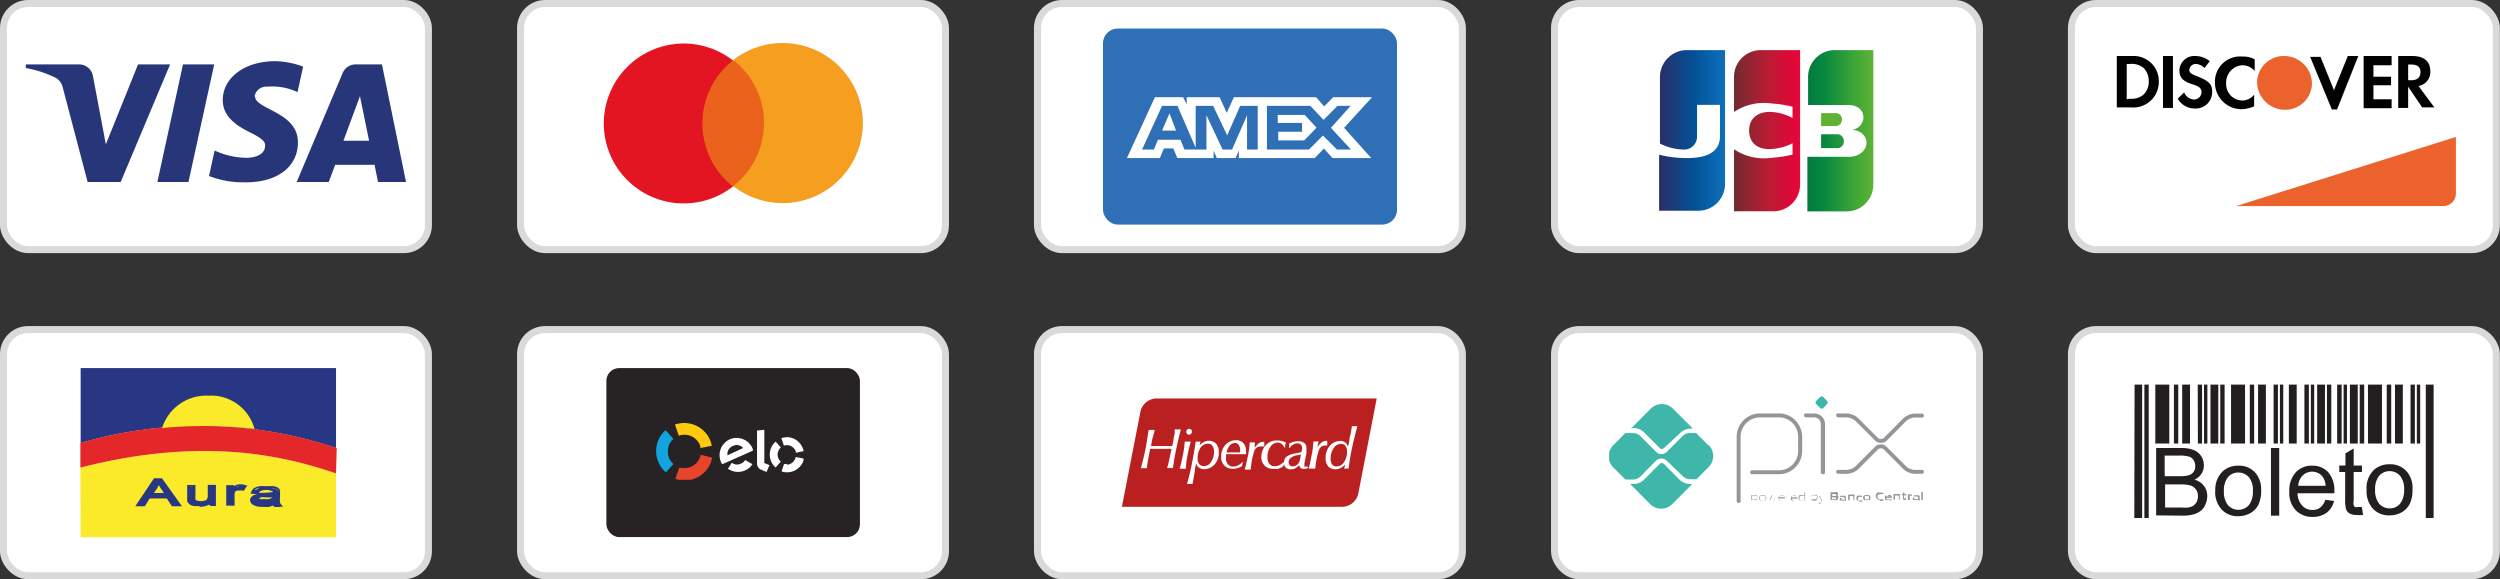 <svg xmlns="http://www.w3.org/2000/svg" xmlns:xlink="http://www.w3.org/1999/xlink" viewBox="0 0 178.56 41.37"><rect x="0" y="0" width="178.56" height="41.37" fill="#333333" stroke="none"/><defs><style>.cls-1{fill:none;}.cls-10,.cls-2,.cls-8{fill:#fff;}.cls-2{stroke:#dadada;stroke-miterlimit:10;stroke-width:0.5px;}.cls-3{fill:#263679;}.cls-17,.cls-18,.cls-20,.cls-21,.cls-22,.cls-3,.cls-30,.cls-35,.cls-8{fill-rule:evenodd;}.cls-4{fill:#eb621d;}.cls-5{fill:#e41522;}.cls-6{fill:#f59e1f;}.cls-7{fill:#2f6fb6;}.cls-9{clip-path:url(#clip-path);}.cls-11{fill:url(#Gradiente_sem_nome_3);}.cls-12{fill:url(#Gradiente_sem_nome_3-2);}.cls-13{fill:url(#Gradiente_sem_nome_3-3);}.cls-14{fill:url(#Gradiente_sem_nome_4);}.cls-15{fill:url(#Gradiente_sem_nome_5);}.cls-16,.cls-18{fill:#ec622c;}.cls-17{fill:#010101;}.cls-19{clip-path:url(#clip-path-2);}.cls-20,.cls-23{fill:#283783;}.cls-21{fill:#faea29;}.cls-22{fill:#e42729;}.cls-24{fill:#272324;}.cls-25{clip-path:url(#clip-path-3);}.cls-26{fill:#feca0d;}.cls-27{fill:#11a4de;}.cls-28{fill:#e84429;}.cls-29{clip-path:url(#clip-path-4);}.cls-30{fill:#ba201f;}.cls-31{clip-path:url(#clip-path-5);}.cls-32{fill:#939599;}.cls-33{fill:#3eb6aa;}.cls-34{clip-path:url(#clip-path-6);}.cls-35,.cls-36{fill:#231f20;}</style><clipPath id="clip-path"><rect class="cls-1" x="117.61" y="2.68" width="17.19" height="13.31"></rect></clipPath><linearGradient id="Gradiente_sem_nome_3" x1="129.19" y1="131.41" x2="133.91" y2="131.41" gradientTransform="matrix(1, 0, 0, -1, 0, 141.49)" gradientUnits="userSpaceOnUse"><stop offset="0" stop-color="#047a40"></stop><stop offset="0.23" stop-color="#06883f"></stop><stop offset="0.74" stop-color="#41a837"></stop><stop offset="1" stop-color="#60b235"></stop></linearGradient><linearGradient id="Gradiente_sem_nome_3-2" x1="129.13" y1="132.15" x2="133.84" y2="132.15" xlink:href="#Gradiente_sem_nome_3"></linearGradient><linearGradient id="Gradiente_sem_nome_3-3" x1="-4981.92" y1="132.96" x2="-4876.81" y2="132.96" xlink:href="#Gradiente_sem_nome_3"></linearGradient><linearGradient id="Gradiente_sem_nome_4" x1="118.57" y1="132.16" x2="123.34" y2="132.16" gradientTransform="matrix(1, 0, 0, -1, 0, 141.49)" gradientUnits="userSpaceOnUse"><stop offset="0" stop-color="#28306a"></stop><stop offset="0.48" stop-color="#044f94"></stop><stop offset="0.83" stop-color="#0a67b1"></stop><stop offset="1" stop-color="#0f6fb7"></stop></linearGradient><linearGradient id="Gradiente_sem_nome_5" x1="123.82" y1="132.15" x2="128.49" y2="132.15" gradientTransform="matrix(1, 0, 0, -1, 0, 141.49)" gradientUnits="userSpaceOnUse"><stop offset="0" stop-color="#6c2c30"></stop><stop offset="0.17" stop-color="#892730"></stop><stop offset="0.57" stop-color="#be1a34"></stop><stop offset="0.86" stop-color="#dc0937"></stop><stop offset="1" stop-color="#e5083a"></stop></linearGradient><clipPath id="clip-path-2"><rect class="cls-1" x="5.76" y="26.29" width="18.29" height="12.07"></rect></clipPath><clipPath id="clip-path-3"><rect class="cls-1" x="46.86" y="30.22" width="10.57" height="4.05"></rect></clipPath><clipPath id="clip-path-4"><rect class="cls-1" x="80.13" y="28.46" width="18.2" height="7.75"></rect></clipPath><clipPath id="clip-path-5"><rect class="cls-1" x="114.93" y="28.31" width="22.48" height="8.01"></rect></clipPath><clipPath id="clip-path-6"><rect class="cls-1" x="152.47" y="27.47" width="21.37" height="9.55"></rect></clipPath></defs><g id="Camada_2" data-name="Camada 2"><g id="Camada_1-2" data-name="Camada 1"><rect class="cls-2" x="0.25" y="0.25" width="30.35" height="17.58" rx="1.75"></rect><rect class="cls-2" x="37.18" y="0.25" width="30.35" height="17.58" rx="1.75"></rect><rect class="cls-2" x="74.1" y="0.25" width="30.35" height="17.58" rx="1.75"></rect><rect class="cls-2" x="111.03" y="0.25" width="30.35" height="17.58" rx="1.75"></rect><rect class="cls-2" x="147.95" y="0.25" width="30.35" height="17.58" rx="1.75"></rect><rect class="cls-2" x="0.25" y="23.54" width="30.35" height="17.58" rx="1.75"></rect><rect class="cls-2" x="37.18" y="23.54" width="30.35" height="17.58" rx="1.75"></rect><rect class="cls-2" x="74.1" y="23.54" width="30.35" height="17.58" rx="1.75"></rect><rect class="cls-2" x="111.03" y="23.54" width="30.35" height="17.58" rx="1.75"></rect><rect class="cls-2" x="147.95" y="23.54" width="30.35" height="17.58" rx="1.75"></rect><path class="cls-3" d="M8.62,13H6.26L4.49,6.28A1.07,1.07,0,0,0,4,5.57a7.83,7.83,0,0,0-2.16-.71V4.6h3.8a1,1,0,0,1,1,.84l.92,4.87L9.86,4.6h2.29Zm4.84,0H11.24L13.07,4.6H15.3Zm4.72-6.1a.85.85,0,0,1,.91-.71,4.23,4.23,0,0,1,2.16.39l.4-1.82a5.9,5.9,0,0,0-2-.39c-2.16,0-3.74,1.17-3.74,2.79,0,1.23,1.12,1.88,1.9,2.27s1.18.65,1.12,1c0,.58-.66.84-1.31.84a5.51,5.51,0,0,1-2.29-.52l-.4,1.82a6.53,6.53,0,0,0,2.43.45c2.42.07,3.92-1.1,3.92-2.85,0-2.2-3.07-2.33-3.07-3.31ZM29,13,27.28,4.6h-1.9a1,1,0,0,0-.92.65L21.19,13h2.29l.46-1.23h2.81L27,13ZM25.71,6.87l.65,3.18H24.53Z"></path><path class="cls-4" d="M54.87,4.32h-5v9h5v-9Z"></path><path class="cls-5" d="M50.17,8.8a5.71,5.71,0,0,1,2.18-4.48,5.71,5.71,0,1,0,0,9A5.73,5.73,0,0,1,50.17,8.8Z"></path><path class="cls-6" d="M61.63,8.8a5.73,5.73,0,0,1-9.26,4.49,5.7,5.7,0,0,0,0-9A5.73,5.73,0,0,1,61.63,8.8Z"></path><rect class="cls-7" x="78.78" y="2.04" width="21" height="14" rx="1.05"></rect><path class="cls-8" d="M82.49,6.94l-2,4.35h2.35l.29-.69h.67l.29.69h2.59v-.53l.23.53h1.34l.23-.54v.54H93.9l.66-.68.61.68h2.77L96,9.13l2-2.19H95.22l-.64.66L94,6.94H88.13l-.51,1.12-.51-1.12H84.76v.51l-.26-.51Zm8,.62h3.1l.94,1,1-1h.94L95.06,9.13l1.43,1.55h-1l-1-1-1,1h-3Zm.77,1.22V8.21h1.93l.84.91-.88.91H91.3V9.41H93V8.78ZM83,7.56H84.1l1.3,3V7.56h1.25l1,2.11.93-2.11h1.25v3.12h-.76V8.23L88,10.68h-.68L86.17,8.23v2.45H84.6l-.29-.7h-1.6l-.3.7h-.84Zm0,1.77.53-1.24L84,9.33Z"></path><g class="cls-9"><path class="cls-10" d="M134.8,13.31A2.67,2.67,0,0,1,134,15.2a2.64,2.64,0,0,1-1.89.79H117.61V5.36a2.67,2.67,0,0,1,.78-1.89,2.64,2.64,0,0,1,1.89-.79H134.8V13.31Z"></path><path class="cls-11" d="M130.07,10.58h1.24a.49.49,0,0,0,.39-.49.51.51,0,0,0-.39-.5h-1.24Z"></path><path class="cls-12" d="M131.05,3.58a1.9,1.9,0,0,0-1.35.56,1.92,1.92,0,0,0-.56,1.36v2h2.7a.62.62,0,0,1,.19,0c.61,0,1.06.34,1.06.89a.9.9,0,0,1-.87.88v0c.62,0,1.09.39,1.09.93s-.53,1-1.22,1h-3V15.1h2.8a1.91,1.91,0,0,0,1.91-1.92V3.58Z"></path><path class="cls-13" d="M131.56,8.53a.44.44,0,0,0-.38-.45h-1.11V9h1.11A.45.45,0,0,0,131.56,8.53Z"></path><path class="cls-14" d="M120.48,3.58a1.88,1.88,0,0,0-1.35.56,1.93,1.93,0,0,0-.57,1.36v4.75a3.86,3.86,0,0,0,1.65.43.92.92,0,0,0,1-.95V7.49h1.64V9.72c0,.86-.53,1.57-2.35,1.57a8.09,8.09,0,0,1-2-.24v4h2.8a1.88,1.88,0,0,0,1.35-.56,1.92,1.92,0,0,0,.56-1.36V3.58Z"></path><path class="cls-15" d="M125.76,3.58a1.91,1.91,0,0,0-1.91,1.92V8a3.84,3.84,0,0,1,2.68-.61,8.36,8.36,0,0,1,1.5.23v.81A3.63,3.63,0,0,0,126.58,8c-1-.07-1.65.43-1.65,1.32s.62,1.41,1.65,1.32a3.84,3.84,0,0,0,1.45-.41v.81a8.36,8.36,0,0,1-1.5.23,3.84,3.84,0,0,1-2.68-.61v4.43h2.81a1.9,1.9,0,0,0,1.35-.56,1.92,1.92,0,0,0,.56-1.36V3.58Z"></path></g><path class="cls-16" d="M175.41,9.78l-15.7,4.94h14.8a.9.9,0,0,0,.9-.9Z"></path><path class="cls-17" d="M172.28,4c.84,0,1.3.37,1.3,1.07a1,1,0,0,1-.84,1.07l1.13,1.53H173l-1-1.48H172V7.71h-.71V4ZM172,5.73h.21c.46,0,.67-.21.67-.58s-.21-.54-.67-.54H172Zm-3.18,2h2V7.09h-1.3v-1h1.26V5.48h-1.26V4.66h1.3V4h-2V7.71Zm-2.08-1.19-1-2.48H165l1.55,3.76h.37L168.44,4h-.75l-1,2.47ZM158.2,5.9a1.9,1.9,0,0,0,1.88,1.9,2.34,2.34,0,0,0,.92-.21V6.76a1.09,1.09,0,0,1-.83.42A1.17,1.17,0,0,1,159,6V5.94a1.23,1.23,0,0,1,1.17-1.28,1.16,1.16,0,0,1,.87.41V4.24a1.64,1.64,0,0,0-.87-.2A1.8,1.8,0,0,0,158.2,5.9Zm-1.29-.46c-.42-.16-.54-.25-.54-.45a.46.46,0,0,1,.5-.42.9.9,0,0,1,.58.29l.38-.49A1.66,1.66,0,0,0,156.78,4a1.07,1.07,0,0,0-1.12,1V5c0,.49.2.78.87,1a2.37,2.37,0,0,1,.5.2.44.44,0,0,1,.21.38.54.54,0,0,1-.5.53h0A.81.81,0,0,1,156,6.6l-.46.45a1.41,1.41,0,0,0,1.25.7A1.17,1.17,0,0,0,158,6.64V6.51C158,6,157.74,5.77,156.91,5.44Zm-2.42,2.27h.71V4h-.71ZM151.19,4h1.25a1.79,1.79,0,0,1,1.75,1.86,1.82,1.82,0,0,1-2,1.81h-1Zm.91,3.05a1.35,1.35,0,0,0,1-.29,1.27,1.27,0,0,0,.37-1,1.28,1.28,0,0,0-.37-.91,1.34,1.34,0,0,0-1-.28h-.2V7.09Z"></path><path class="cls-18" d="M163.13,4a1.91,1.91,0,0,0-1.92,1.9,2,2,0,0,0,1.92,1.94,1.91,1.91,0,0,0,2-1.9A2,2,0,0,0,163.13,4Z"></path><g class="cls-19"><path class="cls-20" d="M5.76,26.29H24L24,32a30.5,30.5,0,0,0-18.29-.34V26.29Z"></path><path class="cls-21" d="M5.76,38.37H24V33.81c-3.29-1.1-9.15-2.75-18.26-.41Z"></path><path class="cls-22" d="M24,33.81c-3.29-1.1-9.15-2.75-18.26-.41V31.64A30.51,30.51,0,0,1,24.05,32Z"></path><path class="cls-21" d="M11.58,30.57a3.3,3.3,0,0,1,3.28-2.31,3.22,3.22,0,0,1,3.32,2.38A31.28,31.28,0,0,0,11.58,30.57Z"></path><path class="cls-23" d="M9.84,36.06l1.22-1.82h.46l1.3,1.82h-.48L12,35.51H10.64l-.35.55Zm.93-.75h1.07l-.33-.5a2.88,2.88,0,0,1-.22-.38,3.78,3.78,0,0,1-.17.35Zm4.19.75v-.2a1,1,0,0,1-.73.23,1.74,1.74,0,0,1-.39-.05.54.54,0,0,1-.26-.11.3.3,0,0,1-.12-.17.75.75,0,0,1,0-.21v-.81h.39v.73a.85.85,0,0,0,0,.23.25.25,0,0,0,.16.14.71.71,0,0,0,.29,0,1.2,1.2,0,0,0,.33,0,.35.35,0,0,0,.28-.4v-.71h.4v1.32H15Zm1.3,0V34.74h.35v.2a.92.92,0,0,1,.25-.19.73.73,0,0,1,.25,0,1.14,1.14,0,0,1,.41.07l-.14.21a.66.66,0,0,0-.28-.05.59.59,0,0,0-.23.05.23.23,0,0,0-.15.12.58.58,0,0,0-.06.26v.69Zm3.34-.16a1.69,1.69,0,0,1-.43.15,2,2,0,0,1-.43.05,1.33,1.33,0,0,1-.58-.11.3.3,0,0,1-.2-.27.21.21,0,0,1,.08-.18.5.5,0,0,1,.19-.13,1.37,1.37,0,0,1,.29-.07l.35,0a3.34,3.34,0,0,0,.7-.08v0a.21.21,0,0,0-.11-.19,1,1,0,0,0-.45-.07,1.07,1.07,0,0,0-.4.05.36.36,0,0,0-.21.21l-.38,0a.48.48,0,0,1,.17-.23,1.14,1.14,0,0,1,.35-.13,3,3,0,0,1,.52,0,4,4,0,0,1,.49,0,1,1,0,0,1,.27.1.44.44,0,0,1,.12.15,1.49,1.49,0,0,1,0,.21v.29a1.33,1.33,0,0,0,0,.4.39.39,0,0,0,.1.16h-.42A.4.4,0,0,1,19.6,35.9Zm0-.51a2.74,2.74,0,0,1-.64.08,2.15,2.15,0,0,0-.34.05l-.15.07a.16.16,0,0,0-.05.11.16.16,0,0,0,.11.15.7.7,0,0,0,.35.06,1.13,1.13,0,0,0,.41,0,.46.46,0,0,0,.26-.15.29.29,0,0,0,.06-.22v-.1Z"></path><path class="cls-23" d="M18.75,36.2a1.34,1.34,0,0,1-.63-.12.41.41,0,0,1-.26-.36.33.33,0,0,1,.12-.25.59.59,0,0,1,.23-.14.83.83,0,0,1,.21-.06l-.53,0,.05-.12a.51.51,0,0,1,.2-.28,1,1,0,0,1,.38-.14,3.29,3.29,0,0,1,.54,0,2.89,2.89,0,0,1,.5,0,.77.77,0,0,1,.3.11A.55.55,0,0,1,20,35a1.94,1.94,0,0,1,0,.24v.3a1.45,1.45,0,0,0,0,.36.57.57,0,0,0,.08.13l.14.16h-.68l0,0,0-.09-.34.11A3.44,3.44,0,0,1,18.75,36.2Zm-.22-.76a1,1,0,0,0-.25.06.5.5,0,0,0-.17.11.16.16,0,0,0-.05.11c0,.07.05.13.15.19a1.12,1.12,0,0,0,.44.09.6.6,0,0,1-.19-.06.26.26,0,0,1-.17-.24.23.23,0,0,1,.08-.17.51.51,0,0,1,.16-.09Zm1.2.54h.17v0a1.53,1.53,0,0,1,0-.43v-.29a1.1,1.1,0,0,0,0-.18.31.31,0,0,0-.09-.11.88.88,0,0,0-.23-.07l-.19,0a.85.85,0,0,1,.17.06.31.31,0,0,1,.16.28v.31a.47.47,0,0,1-.09.28.12.12,0,0,1,0,0h0l.12-.06,0,.13a.17.17,0,0,0,0,.1Zm-.26-.46a3.29,3.29,0,0,1-.54,0,1.64,1.64,0,0,0-.32,0l-.12.05s0,0,0,0,0,0,.07.07a.79.79,0,0,0,.3,0,1.2,1.2,0,0,0,.38,0,.45.45,0,0,0,.21-.12A.22.22,0,0,0,19.47,35.52ZM19,35a.9.9,0,0,0-.36.05.23.23,0,0,0-.14.15l0,0h.1l.28,0a6,6,0,0,0,.61-.06.1.1,0,0,0-.05-.08A1,1,0,0,0,19,35Zm-.82,0h.17a.4.4,0,0,1,.22-.18h0a1,1,0,0,0-.32.12l-.06.06Zm-3.95,1.14a1.84,1.84,0,0,1-.41,0,.69.69,0,0,1-.3-.14.46.46,0,0,1-.15-.22,1,1,0,0,1,0-.23v-.91h.59v.83a.41.41,0,0,0,0,.19.18.18,0,0,0,.1.09.89.89,0,0,0,.56,0c.12,0,.15-.08.16-.1a.42.42,0,0,0,.06-.21v-.81h.58v1.51H15v-.08h-.1a1.42,1.42,0,0,1-.64.14Zm-.7-1.36v.72a.47.47,0,0,0,0,.17.22.22,0,0,0,.08.13.62.62,0,0,0,.22.1,1.6,1.6,0,0,0,.49,0,1.21,1.21,0,0,1-.38-.06.34.34,0,0,1-.2-.19.63.63,0,0,1,0-.27v-.64Zm1.53,1.11h.16V34.83H15v.61a.52.52,0,0,1-.09.34l.14-.12Zm1.7.22h-.6V34.65h.55v.08a.41.41,0,0,1,.11-.07,1,1,0,0,1,.73,0l.12,0-.25.38-.07,0a.72.72,0,0,0-.25,0,.64.64,0,0,0-.2,0,.27.27,0,0,0-.1.08.54.54,0,0,0-.05.22Zm-.4-.2h.2v-.59a.7.7,0,0,1,.07-.31,0,0,0,0,1,0,0l-.13.14v-.34h-.15Zm.75-1.16a.78.78,0,0,0-.21,0l-.12.07,0,0a.81.81,0,0,1,.51,0l0,0a.69.69,0,0,0-.25,0ZM13,36.16h-.72l-.37-.56H10.69l-.35.56H9.66l1.34-2h.57l0,0Zm-.61-.2h.24l-1.16-1.62h-.12l0,0a2.74,2.74,0,0,0,.23.36l.42.66H10.59l.45-.68c.06-.11.11-.22.16-.33l0,0h-.11L10,36h.22l.35-.55H12l.37.55ZM11,35.21h.71l-.24-.35-.13-.21-.09.18Z"></path></g><rect class="cls-24" x="43.31" y="26.29" width="18.11" height="12.07" rx="0.91"></rect><g class="cls-25"><path class="cls-26" d="M48.51,31.11a1.2,1.2,0,0,1,1.51.75l0,.14.82-.16a2,2,0,0,0-2.39-1.58,1.05,1.05,0,0,0-.24.06l.27.79Z"></path><path class="cls-27" d="M47.54,33.76l.56-.62a1.16,1.16,0,0,1-.4-.9,1.14,1.14,0,0,1,.4-.89l-.56-.63a2,2,0,0,0,0,3Z"></path><path class="cls-28" d="M50.05,32.48a1.19,1.19,0,0,1-1.4.93l-.14,0-.27.79a2,2,0,0,0,2.57-1.28l.06-.23Z"></path><path class="cls-10" d="M51.58,33.16a1.24,1.24,0,0,1,.54-1.78,1.25,1.25,0,0,1,1.14.08,1.22,1.22,0,0,1,.51.62.76.76,0,0,1,0,.11Zm.75-1.3a.62.62,0,0,0-.37.66L53.08,32A.61.61,0,0,0,52.33,31.86Zm.89,1h0l0,0a.58.58,0,0,1-.3.25.6.6,0,0,1-.65-.06l0,0h0l-.28.43a1.19,1.19,0,0,0,.22.12,1.23,1.23,0,0,0,1,0,1.12,1.12,0,0,0,.53-.45Zm1.37-2.16v2.37l.37.15-.21.49-.41-.17a.39.39,0,0,1-.19-.17.48.48,0,0,1-.08-.29V30.75Zm.95,1.77a.71.71,0,0,1,.23-.51l-.37-.42a1.23,1.23,0,0,0-.42.93,1.21,1.21,0,0,0,.42.92l.37-.42a.67.67,0,0,1-.23-.5Zm.67.67a.76.76,0,0,1-.21,0l-.18.53a1.24,1.24,0,0,0,1.57-.78s0-.09,0-.14l-.56-.11A.67.67,0,0,1,56.21,33.19Zm0-1.91a1.09,1.09,0,0,0-.4.07l.18.53a.67.67,0,0,1,.85.43.19.19,0,0,1,0,.08l.56-.12a1.25,1.25,0,0,0-1.21-1Z"></path></g><g class="cls-29"><path class="cls-30" d="M80.13,36.2H95.89a1.22,1.22,0,0,0,.71-.27,1.19,1.19,0,0,0,.41-.65l1.32-6.82H82.58a1.19,1.19,0,0,0-.72.27,1.23,1.23,0,0,0-.4.65Z"></path><path class="cls-10" d="M81.48,33.47c.1-.38.21-.8.31-1.27s.17-1,.25-1.49l.13,0h.15l.14,0c0,.2-.12.44-.18.76v0l-.07.39h1.52l.09-.46c0-.16.06-.31.08-.41l0-.32.13,0h.17l.14,0c-.13.5-.25,1-.35,1.51s-.16.83-.21,1.25l-.15,0H83.5l-.14,0a7.72,7.72,0,0,0,.2-.83l.12-.54H82.15l-.09.46c-.06.3-.11.61-.15.92l-.13,0h-.16a.61.61,0,0,1-.13,0Zm3.25-2.64a.2.2,0,0,1,.06-.14.17.17,0,0,1,.14-.06.18.18,0,0,1,.2.2.19.19,0,0,1-.06.15.14.14,0,0,1-.14.06A.12.12,0,0,1,84.8,31a.16.16,0,0,1-.06-.13v0Zm-.47,2.64c.1-.37.19-.75.26-1.13a7,7,0,0,0,.1-.8h.43c-.1.35-.18.71-.25,1.07a5.16,5.16,0,0,0-.1.87l-.14,0h-.3ZM86,33.29a.58.58,0,0,0,.5-.3,1.26,1.26,0,0,0,.21-.75.73.73,0,0,0-.12-.41.38.38,0,0,0-.33-.14.62.62,0,0,0-.52.3,1.36,1.36,0,0,0-.2.76.62.62,0,0,0,.12.41A.43.43,0,0,0,86,33.29Zm-1.22,1.29c.12-.43.24-.9.34-1.41s.2-1.06.28-1.63h.35l-.08.28a1.11,1.11,0,0,1,.32-.25.77.77,0,0,1,.36-.09.71.71,0,0,1,.52.22.85.85,0,0,1,.18.59,1.24,1.24,0,0,1-.3.88,1,1,0,0,1-.76.34.61.61,0,0,1-.35-.11.56.56,0,0,1-.21-.31l-.09.46a.2.2,0,0,1,0,.11c-.07.37-.12.67-.17.91l-.11,0h-.16l-.11,0Zm2.79-2.27h1s0-.08,0-.11v-.07a.53.53,0,0,0-.1-.35.3.3,0,0,0-.27-.14.53.53,0,0,0-.37.18,1.34,1.34,0,0,0-.23.5Zm0,.17a.53.53,0,0,0,0,.13v.12a.59.59,0,0,0,.14.44.48.48,0,0,0,.39.15.72.72,0,0,0,.32-.08,1.19,1.19,0,0,0,.31-.23l.06,0-.06.13,0,.13a1.37,1.37,0,0,1-.32.16,1,1,0,0,1-.33.05.79.79,0,0,1-.63-.23.85.85,0,0,1-.23-.63,1.22,1.22,0,0,1,.3-.84,1,1,0,0,1,.76-.34.7.7,0,0,1,.53.21.88.88,0,0,1,.19.58v.08s0,.08,0,.13H87.58Zm1.35,1c.1-.37.17-.72.23-1a6.61,6.61,0,0,0,.11-.88h.36a1.8,1.8,0,0,1,0,.19,1.06,1.06,0,0,0,0,.19,1.19,1.19,0,0,1,.28-.31.48.48,0,0,1,.29-.11h.11s0,.11,0,.17,0,.11,0,.16H90a.47.47,0,0,0-.42.34,5.85,5.85,0,0,0-.25,1.31l-.12,0H89l-.11,0Zm2.64-.11a1.48,1.48,0,0,1-.29.12,1.1,1.1,0,0,1-.31,0,.81.81,0,0,1-.87-.86,1.2,1.2,0,0,1,.32-.83,1,1,0,0,1,.78-.34,1.28,1.28,0,0,1,.67.16.87.87,0,0,0-.07.17,1.09,1.09,0,0,1,0,.17h-.06a.6.6,0,0,0-.19-.25.45.45,0,0,0-.27-.1.65.65,0,0,0-.53.3,1.24,1.24,0,0,0-.21.75.72.72,0,0,0,.13.47.51.51,0,0,0,.4.17.8.8,0,0,0,.59-.28l.06,0,0,.13a.6.6,0,0,0-.05.14Zm1.23-.15a1,1,0,0,1-.28.23.63.63,0,0,1-.3.07.49.49,0,0,1-.37-.12.45.45,0,0,1-.13-.35.52.52,0,0,1,.18-.43,1.38,1.38,0,0,1,.63-.24l.33-.06a.17.17,0,0,0,.12-.1A.5.5,0,0,0,93,32a.31.31,0,0,0-.34-.33.56.56,0,0,0-.31.09.43.43,0,0,0-.21.23h-.07a.43.43,0,0,0,0-.12.34.34,0,0,0,0-.1v-.08a1.69,1.69,0,0,1,.31-.13,1.13,1.13,0,0,1,.32-.05.77.77,0,0,1,.46.13.44.44,0,0,1,.15.36.91.91,0,0,1,0,.17,1.92,1.92,0,0,1,0,.22l-.14.68a.31.31,0,0,0,0,.09.17.17,0,0,0,0,.07.09.09,0,0,0,0,.09.12.12,0,0,0,.09,0h.12l.06.1-.18.07-.17,0a.32.32,0,0,1-.21-.08.28.28,0,0,1-.08-.2Zm.13-.75-.34.06a.91.91,0,0,0-.41.19.39.39,0,0,0-.13.29.35.35,0,0,0,.08.22.24.24,0,0,0,.21.08.54.54,0,0,0,.5-.4l.09-.45Zm.55,1c.1-.37.17-.73.23-1.06a6.41,6.41,0,0,0,.11-.88h.36c0,.06,0,.12-.05.19a1.29,1.29,0,0,0,0,.19,1.19,1.19,0,0,1,.28-.31.48.48,0,0,1,.29-.11h.11a.85.85,0,0,0,0,.17.88.88,0,0,0,0,.16h-.18a.47.47,0,0,0-.42.34,5.7,5.7,0,0,0-.26,1.31l-.11,0h-.15l-.11,0Zm2.59-.28a1,1,0,0,1-.33.25.9.9,0,0,1-.36.08.69.69,0,0,1-.51-.22.85.85,0,0,1-.18-.59,1.3,1.3,0,0,1,.3-.87,1,1,0,0,1,.74-.35.66.66,0,0,1,.36.11.58.58,0,0,1,.2.31l.1-.45c0-.2.07-.38.1-.54s.06-.32.08-.48l.11,0h.16l.12,0c-.14.5-.26,1-.37,1.5s-.19,1-.26,1.53H96l.09-.29Zm-.3-1.48a.6.6,0,0,0-.51.31,1.24,1.24,0,0,0-.21.75.67.67,0,0,0,.11.41.4.4,0,0,0,.33.13A.62.62,0,0,0,96,33a1.29,1.29,0,0,0,.21-.76.63.63,0,0,0-.13-.41.4.4,0,0,0-.33-.13Z"></path></g><g class="cls-31"><path class="cls-32" d="M124.19,35.93a.15.15,0,0,1-.15-.14h0V31.2a1.66,1.66,0,0,1,.49-1.18,1.64,1.64,0,0,1,1.18-.49h1.35a1.62,1.62,0,0,1,1.17.49,1.71,1.71,0,0,1,.49,1.18v1a1.66,1.66,0,0,1-.49,1.18,1.64,1.64,0,0,1-1.18.49h-1.9a.15.15,0,0,1-.15-.14h0a.15.15,0,0,1,.15-.14h1.9a1.38,1.38,0,0,0,1.38-1.39v-1a1.38,1.38,0,0,0-1.37-1.39h-1.35a1.4,1.4,0,0,0-1.39,1.39v4.59A.13.13,0,0,1,124.19,35.93Zm6-2.06a.14.14,0,0,1-.14-.14h0V30.29a.48.48,0,0,0-.14-.34.49.49,0,0,0-.34-.14H129a.15.15,0,0,1-.14-.09.15.15,0,0,1,.08-.19h.65a.8.8,0,0,1,.54.23.77.77,0,0,1,.22.54v3.43a.16.16,0,0,1-.08.14Z"></path><path class="cls-33" d="M130,29.14l-.27-.27a.16.16,0,0,1,0-.24h0l.27-.27a.15.15,0,0,1,.23,0h0l.26.27a.16.16,0,0,1,0,.24h0l-.26.27a.18.18,0,0,1-.24,0Z"></path><path class="cls-32" d="M131.86,33.84h-.58a.15.15,0,0,1-.14-.14h0a.15.15,0,0,1,.14-.14h.58a1,1,0,0,0,.7-.29l1.36-1.36a.59.59,0,0,1,.64-.13.5.5,0,0,1,.19.13l1.36,1.36a.94.94,0,0,0,.69.29h.48a.14.14,0,0,1,.14.14h0a.14.14,0,0,1-.14.14h-.47a1.26,1.26,0,0,1-.9-.37l-1.35-1.36a.31.31,0,0,0-.44,0h0l-1.36,1.37A1.29,1.29,0,0,1,131.86,33.84Zm2.48-2.21a.59.59,0,0,1-.42-.17l-1.36-1.36a1,1,0,0,0-.7-.29h-.58a.15.15,0,0,1-.06-.28h.64a1.27,1.27,0,0,1,.9.38l1.36,1.36a.31.31,0,0,0,.44,0l1.35-1.36a1.26,1.26,0,0,1,.89-.37h.48a.14.14,0,0,1,.14.14h0a.14.14,0,0,1-.14.14h-.47a1,1,0,0,0-.7.29l-1.35,1.36A.57.57,0,0,1,134.34,31.63Z"></path><path class="cls-33" d="M120.72,34.57a1.12,1.12,0,0,1-.77-.32l-1.11-1.12a.21.21,0,0,0-.29,0l-1.12,1.12a1.06,1.06,0,0,1-.77.32h-.22L117.85,36a1.12,1.12,0,0,0,1.59,0h0l1.42-1.42Zm-4.06-4a1.06,1.06,0,0,1,.77.32l1.12,1.12a.21.21,0,0,0,.29,0h0L120,30.93a1.14,1.14,0,0,1,.77-.32h.14l-1.42-1.42a1.11,1.11,0,0,0-.79-.33,1.14,1.14,0,0,0-.8.33l-1.41,1.42Z"></path><path class="cls-33" d="M122,31.79l-.86-.86h-.44a.73.73,0,0,0-.54.23l-1.12,1.12a.54.54,0,0,1-.75,0h0l-1.12-1.13a.79.79,0,0,0-.54-.22h-.54l-.86.86a1.13,1.13,0,0,0,0,1.6l.86.86h.54a.79.79,0,0,0,.54-.22l1.11-1.13a.56.56,0,0,1,.76,0L120.18,34a.76.76,0,0,0,.54.23h.45l.86-.86a1.13,1.13,0,0,0,0-1.6Z"></path><path class="cls-32" d="M125.35,35.4a.66.66,0,0,0-.21,0v.28a.41.41,0,0,0,.16,0c.14,0,.21-.05.21-.17S125.45,35.4,125.35,35.4Zm-.26.52v-.56h0v0l.22,0a.24.24,0,0,1,.14,0,.21.21,0,0,1,.07.17.21.21,0,0,1-.09.18.32.32,0,0,1-.17,0l-.16,0v.16Zm.82-.52c-.14,0-.21,0-.21.17s.06.17.21.17.2,0,.2-.17S126.05,35.4,125.91,35.4Zm.18.34a.3.3,0,0,1-.18,0,.27.27,0,0,1-.18,0,.2.2,0,0,1-.08-.17.21.21,0,0,1,.08-.17.38.38,0,0,1,.36,0,.25.25,0,0,1,0,.34Zm.66,0-.16-.34h0l-.16.34h0l-.16-.4h0l.14.34h0l.15-.34h0l.16.34h0l.13-.34h0l-.16.4Zm.51-.37c-.13,0-.18.06-.18.14h.36c0-.09,0-.14-.18-.14Zm0,.38a.25.25,0,0,1-.17,0,.24.24,0,0,1,0-.34.3.3,0,0,1,.16,0,.32.32,0,0,1,.16,0,.21.21,0,0,1,.07.19h-.42c0,.08,0,.16.19.16l.21,0v0l-.21,0Zm.36,0v-.4h0v0l.2,0h0v0h0a.58.58,0,0,0-.19,0v.34Zm.52-.37c-.13,0-.17.06-.18.14h.36c0-.09,0-.14-.18-.14Zm0,.38a.22.22,0,0,1-.16,0,.24.24,0,0,1,0-.34.3.3,0,0,1,.16,0,.32.32,0,0,1,.16,0,.21.21,0,0,1,.07.19H128c0,.08,0,.16.19.16l.2,0v0l-.21,0Zm.75-.36-.16,0c-.14,0-.21.05-.21.17s.06.17.16.17l.21,0Zm0,.35v0a.83.83,0,0,1-.22,0,.18.18,0,0,1-.16-.05.19.19,0,0,1-.05-.16.21.21,0,0,1,.09-.18.47.47,0,0,1,.17,0,.9.9,0,0,1,.16,0v-.19h.05v.58Zm.73-.37-.21,0v.28a.45.45,0,0,0,.16,0c.14,0,.21-.05.21-.17S129.73,35.4,129.63,35.4Zm.12.35a.5.5,0,0,1-.34,0v0h0v-.58h0v.2l.21,0a.24.24,0,0,1,.14,0,.21.21,0,0,1,.07.17.21.21,0,0,1-.09.18Zm.15.18v0H130a.13.13,0,0,0,.13-.09v0l-.21-.4h.05l.18.35h0l.17-.35h0l-.22.45a.17.17,0,0,1-.17.11Zm1.1-.39h-.15v.14H131c.11,0,.15,0,.15-.07S131.1,35.54,131,35.54Zm0-.23h-.12v.14H131c.11,0,.15,0,.15-.07s-.05-.07-.15-.07Zm.25.42a.45.45,0,0,1-.26,0h-.24v-.55H131a.38.38,0,0,1,.23,0,.09.09,0,0,1,.05.1.1.1,0,0,1-.08.12h0a.12.12,0,0,1,.11.13.11.11,0,0,1-.06.11Zm.53-.13h-.14c-.09,0-.11,0-.11.06s0,.05.08.05l.17,0Zm0,.17v0a.78.78,0,0,1-.22,0,.27.27,0,0,1-.12,0,.13.13,0,0,1,0-.18l0,0,.15,0h.14c0-.06,0-.08-.15-.08h-.15v-.08h.17a.41.41,0,0,1,.19,0,.2.2,0,0,1,.06.14v.24Zm.61,0v-.22c0-.08,0-.1-.1-.1l-.17,0v.3H132v-.4h.09v0a.83.83,0,0,1,.22,0,.18.18,0,0,1,.14,0,.17.17,0,0,1,0,.12v.25Zm.43,0a.2.2,0,0,1-.15,0,.26.26,0,0,1,0-.35.37.37,0,0,1,.18,0H133v.09h-.13c-.11,0-.16,0-.16.13s0,.12.13.12l.17,0v.09l-.2,0Zm.53-.34c-.11,0-.15,0-.15.13s0,.13.15.13.15,0,.15-.13S133.46,35.44,133.35,35.44Zm.19.3a.31.31,0,0,1-.19,0,.34.34,0,0,1-.2,0,.22.22,0,0,1,0-.32v0a.44.44,0,0,1,.39,0,.24.24,0,0,1,0,.33Zm.73,0a.29.29,0,0,1-.17-.52.37.37,0,0,1,.23,0h.19v.1h-.19c-.15,0-.22.06-.22.19a.16.16,0,0,0,.18.18,1,1,0,0,0,.24,0v.1A1.15,1.15,0,0,1,134.27,35.78Zm.59-.35c-.09,0-.13,0-.14.09H135C135,35.46,135,35.43,134.86,35.43Zm0,.35a.25.25,0,0,1-.17,0,.22.22,0,0,1-.06-.17.21.21,0,0,1,.07-.17.41.41,0,0,1,.18,0,.31.31,0,0,1,.18,0,.21.21,0,0,1,.07.19h-.39c0,.07,0,.11.15.11l.22,0v.08Zm.77,0v-.22c0-.08,0-.1-.11-.1l-.16,0v.3h-.11v-.4h.09v0a.78.78,0,0,1,.22,0,.18.18,0,0,1,.14,0,.17.17,0,0,1,0,.12v.25Zm.43,0a.14.14,0,0,1-.13-.06.24.24,0,0,1,0-.12v-.15h-.08v-.08h.08v-.12h.1v.12h.16v.08H136v.13a.22.22,0,0,0,0,.08.08.08,0,0,0,.08,0h.08v.08Zm.22,0v-.4h.09v0l.2,0h0v.1h0l-.16,0v.3Zm.72-.17h-.15c-.08,0-.11,0-.11.06s0,.05.09.05l.17,0Zm0,.17v0a.78.78,0,0,1-.22,0,.27.27,0,0,1-.12,0,.12.12,0,0,1,0-.17l0,0,.16,0H137c0-.06,0-.08-.15-.08h-.15v-.08h.17a.41.41,0,0,1,.19,0,.16.16,0,0,1,.05.14v.24Zm.24-.58h.11v.58h-.11Z"></path></g><g class="cls-34"><path class="cls-35" d="M153.94,27.47h1V37h-1V27.47m1.33,0h.31V37h-.31V27.47Zm.59,0h.56V37h-.56Zm1.11,0h.31V37H157Zm.45,0h.24V37h-.24Zm-4.26,0h.31V37h-.31Zm-.7,0H153V37h-.56Zm6.89,0h1V37h-1Zm1.34,0H161V37h-.31Zm.59,0h.56V37h-.56Zm1.11,0h.31V37h-.31Zm.45,0h.24V37h-.24Zm-4.26,0h.31V37h-.31Zm-.7,0h.56V37h-.56Zm5.6,0h.56V37h-.56Zm1.11,0h.32V37h-.32Zm.46,0h.24V37h-.24Zm1.15,0h.31V37h-.31V27.47Zm-.7,0h.56V37h-.56Zm1.43,0h.32V37h-.32Zm.46,0h.24V37h-.24Zm1.15,0h.32V37h-.32Zm-.7,0h.56V37h-.56Zm1.29,0h1V37h-1Zm1.34,0h.32V37h-.32V27.47Zm.59,0h.56V37h-.56Zm1.11,0h.31V37h-.31V27.47Zm.45,0h.24V37h-.24Zm.64,0h.56V37h-.56Z"></path><path class="cls-8" d="M153.62,37h19.51V31.68H153.62Z"></path><path class="cls-36" d="M154,36.81V32h1.81a2.22,2.22,0,0,1,.89.15,1.16,1.16,0,0,1,.53.45,1.19,1.19,0,0,1,.18.64,1.1,1.1,0,0,1-.16.58,1.22,1.22,0,0,1-.51.44,1.22,1.22,0,0,1,.67.44,1.14,1.14,0,0,1,.24.73,1.52,1.52,0,0,1-.14.63,1.13,1.13,0,0,1-.36.45,1.45,1.45,0,0,1-.52.24,3,3,0,0,1-.79.08Zm.64-2.8h1.05a2.11,2.11,0,0,0,.61-.06.62.62,0,0,0,.37-.24.63.63,0,0,0,.12-.42.74.74,0,0,0-.12-.43.56.56,0,0,0-.33-.25,2.55,2.55,0,0,0-.73-.07h-1V34Zm0,2.24h1.21a2.07,2.07,0,0,0,.43,0,1.07,1.07,0,0,0,.38-.13.81.81,0,0,0,.24-.28,1,1,0,0,0,.09-.41.8.8,0,0,0-.15-.47.74.74,0,0,0-.37-.28,2.42,2.42,0,0,0-.71-.08h-1.12v1.67m3.59-1.19a1.79,1.79,0,0,1,.54-1.43,1.6,1.6,0,0,1,1.1-.39,1.53,1.53,0,0,1,1.18.47A1.75,1.75,0,0,1,161.5,35a2.3,2.3,0,0,1-.2,1.06,1.48,1.48,0,0,1-.59.6,1.78,1.78,0,0,1-.85.21,1.55,1.55,0,0,1-1.18-.48,1.83,1.83,0,0,1-.46-1.35Zm.61,0a1.52,1.52,0,0,0,.29,1,1,1,0,0,0,1.49,0,1.53,1.53,0,0,0,.29-1,1.44,1.44,0,0,0-.29-1,1,1,0,0,0-.74-.33.94.94,0,0,0-.75.33,1.51,1.51,0,0,0-.29,1Zm3.36,1.75V32h.59v4.83h-.59Zm3.9-1.13.61.08a1.51,1.51,0,0,1-.53.84,1.66,1.66,0,0,1-1,.3,1.6,1.6,0,0,1-1.22-.49,1.8,1.8,0,0,1-.45-1.32,1.94,1.94,0,0,1,.46-1.37,1.52,1.52,0,0,1,1.17-.48,1.5,1.5,0,0,1,1.15.47,1.94,1.94,0,0,1,.44,1.35v.15H164.1a1.33,1.33,0,0,0,.33.88.93.93,0,0,0,.73.31.86.86,0,0,0,.56-.17A1.17,1.17,0,0,0,166.09,35.68Zm-2-1h2a1.11,1.11,0,0,0-.22-.66.92.92,0,0,0-.73-.35.94.94,0,0,0-.69.28,1.1,1.1,0,0,0-.31.73Zm4.6,1.55.08.53a2.3,2.3,0,0,1-.45,0,1,1,0,0,1-.5-.1.59.59,0,0,1-.25-.27,2.1,2.1,0,0,1-.08-.7v-2h-.42v-.46h.44v-.87l.59-.35v1.22h.59v.46h-.59v2.06a.85.85,0,0,0,0,.32.23.23,0,0,0,.1.12.34.34,0,0,0,.2,0l.26,0m.36-1.23a1.79,1.79,0,0,1,.54-1.43,1.61,1.61,0,0,1,1.11-.39,1.55,1.55,0,0,1,1.18.47,1.78,1.78,0,0,1,.45,1.31,2.3,2.3,0,0,1-.2,1.06,1.48,1.48,0,0,1-.59.6,1.77,1.77,0,0,1-.84.21,1.55,1.55,0,0,1-1.2-.48,1.87,1.87,0,0,1-.45-1.35Zm.61,0a1.52,1.52,0,0,0,.29,1,1,1,0,0,0,.75.33.94.94,0,0,0,.74-.33,1.53,1.53,0,0,0,.29-1,1.44,1.44,0,0,0-.29-1,1,1,0,0,0-.74-.33,1,1,0,0,0-.75.33,1.51,1.51,0,0,0-.29,1Z"></path></g></g></g></svg>